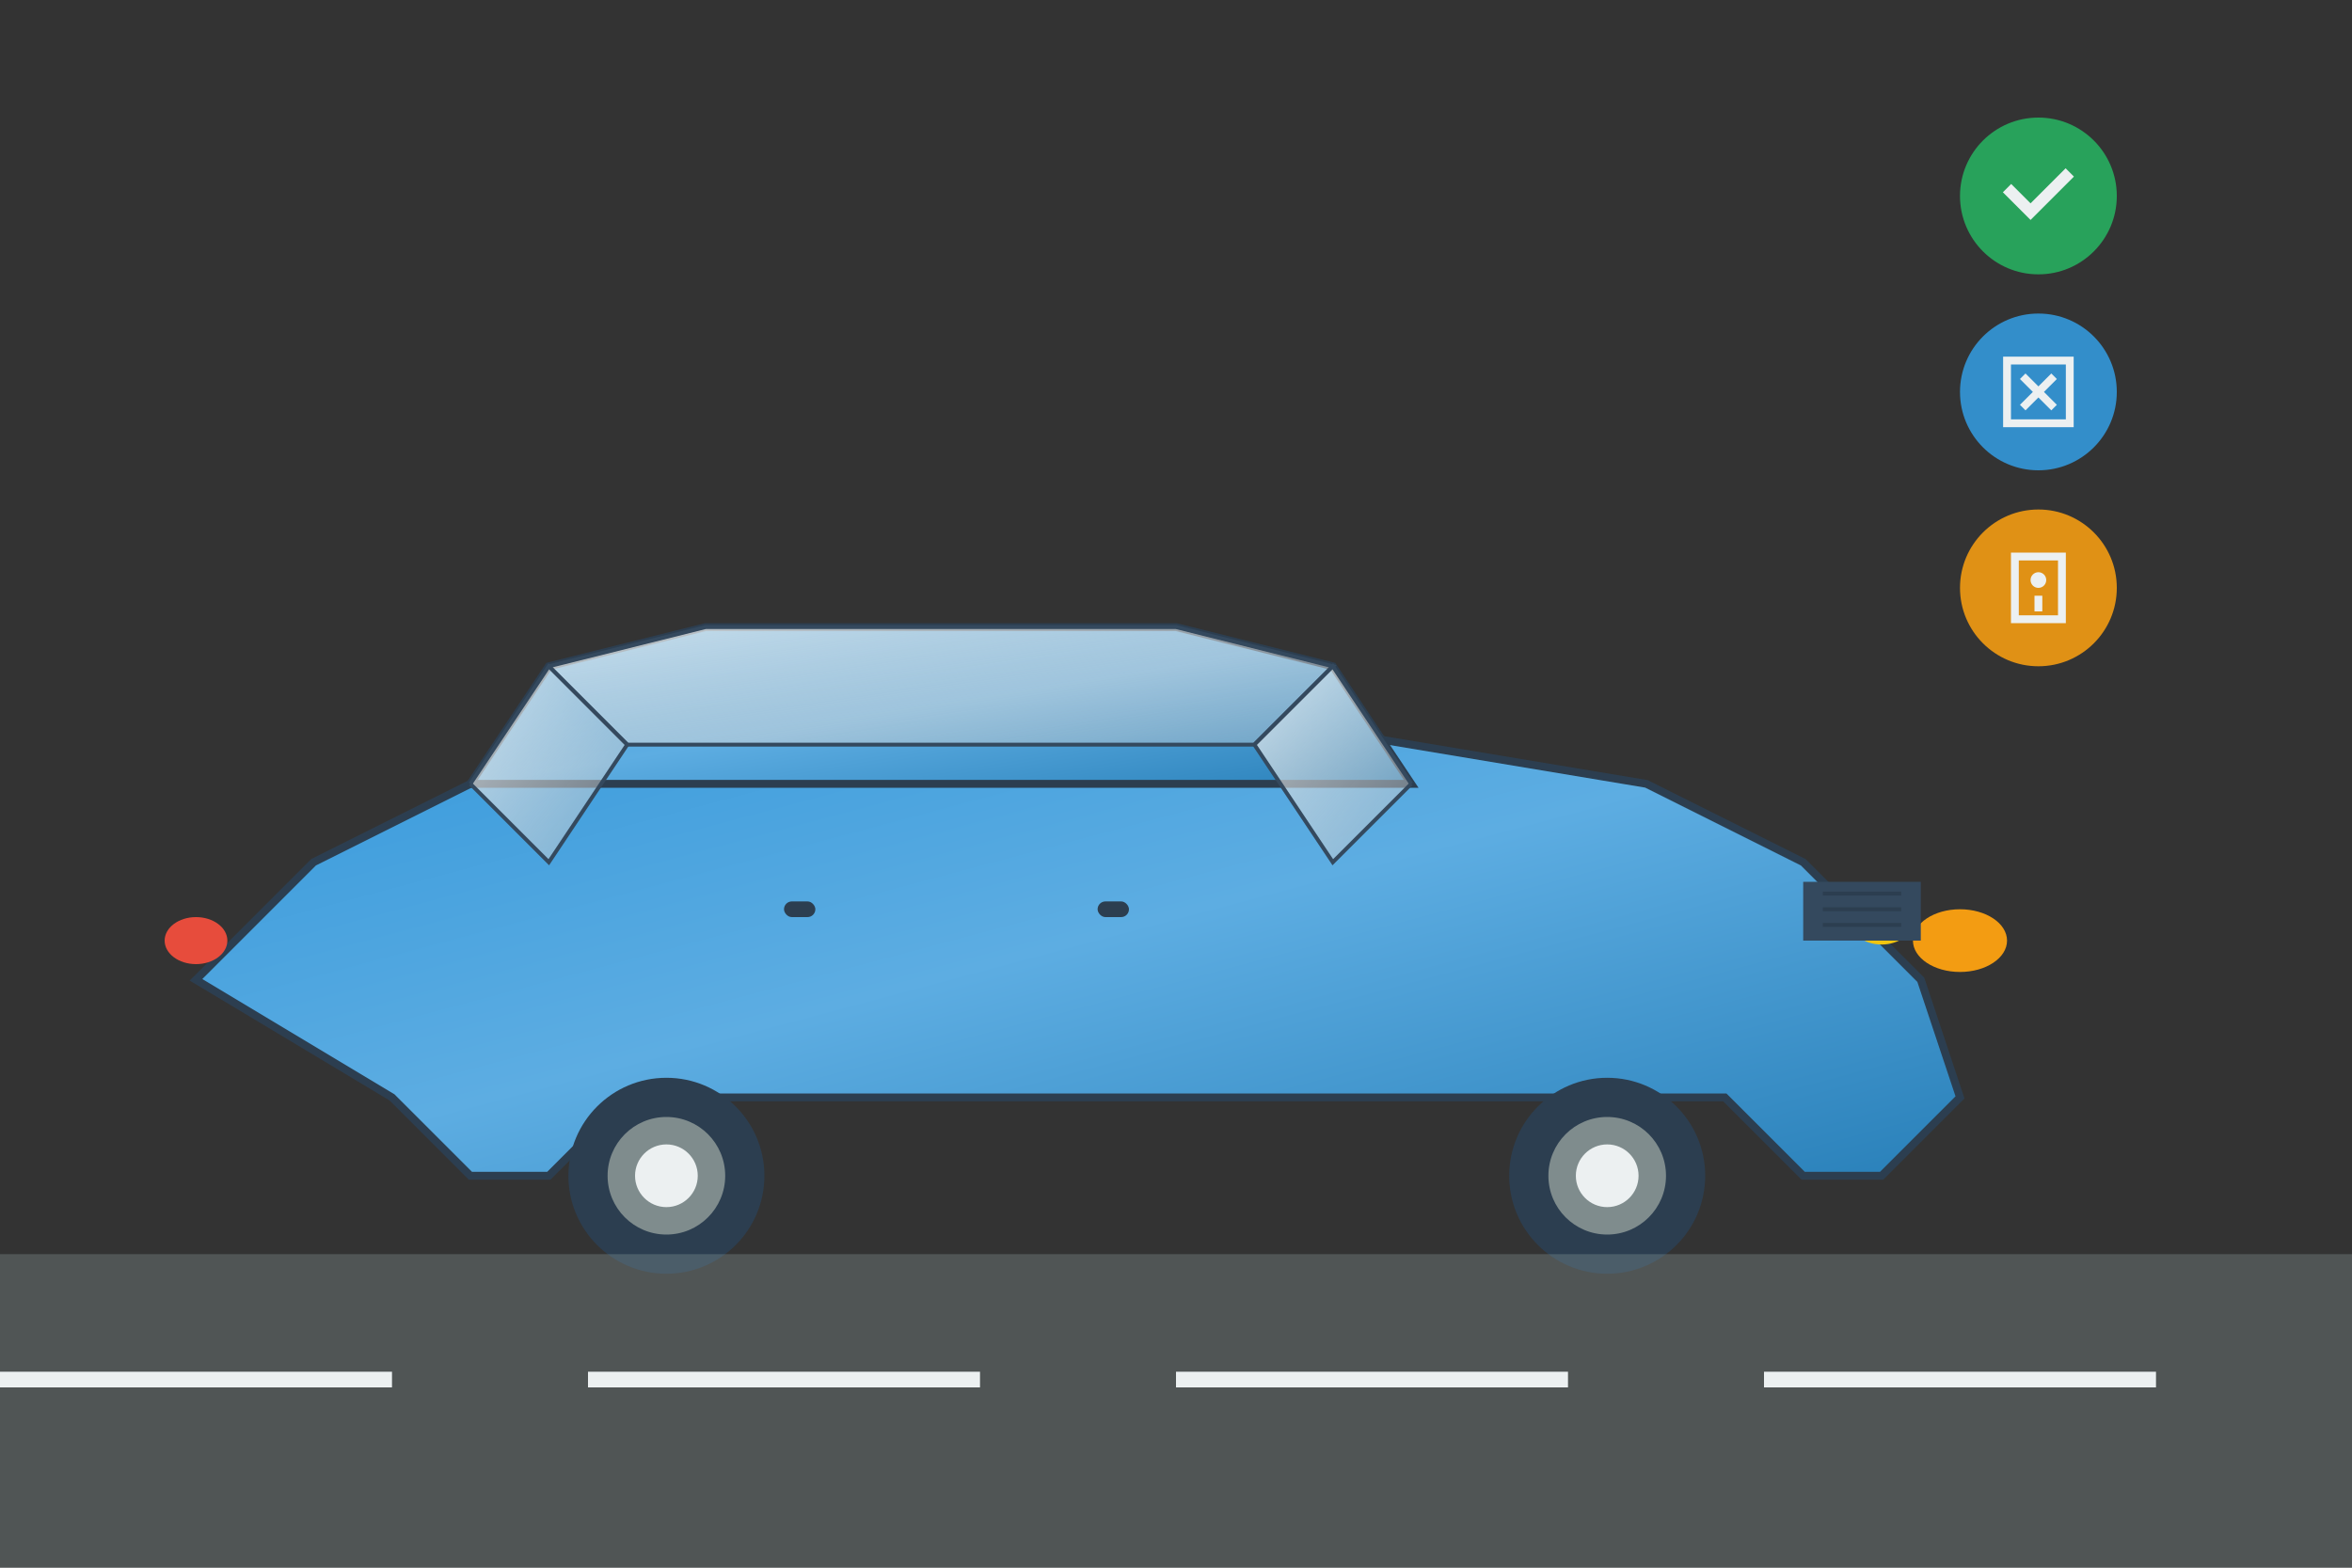 <svg width="600" height="400" viewBox="0 0 600 400" xmlns="http://www.w3.org/2000/svg">
  <rect x="0" y="0" width="600" height="400" fill="#333333" stroke="none"/>
  <defs>
    <linearGradient id="carGradient" x1="0%" y1="0%" x2="100%" y2="100%">
      <stop offset="0%" style="stop-color:#3498db;stop-opacity:1" />
      <stop offset="50%" style="stop-color:#5dade2;stop-opacity:1" />
      <stop offset="100%" style="stop-color:#2980b9;stop-opacity:1" />
    </linearGradient>
    <linearGradient id="windshieldGradient" x1="0%" y1="0%" x2="100%" y2="100%">
      <stop offset="0%" style="stop-color:#ecf0f1;stop-opacity:0.8" />
      <stop offset="100%" style="stop-color:#bdc3c7;stop-opacity:0.4" />
    </linearGradient>
  </defs>
  
  <!-- Car body -->
  <path d="M50 250 L80 220 L120 200 L180 180 L300 180 L420 200 L460 220 L490 250 L500 280 L480 300 L460 300 L440 280 L160 280 L140 300 L120 300 L100 280 L50 250 Z" 
        fill="url(#carGradient)" stroke="#2c3e50" stroke-width="2"/>
  
  <!-- Car roof -->
  <path d="M120 200 L140 170 L180 160 L300 160 L340 170 L360 200 L120 200" 
        fill="url(#carGradient)" stroke="#2c3e50" stroke-width="2"/>
  
  <!-- Windshield -->
  <path d="M140 170 L180 160 L300 160 L340 170 L320 190 L160 190 L140 170" 
        fill="url(#windshieldGradient)" stroke="#34495e" stroke-width="1"/>
  
  <!-- Side windows -->
  <path d="M120 200 L140 170 L160 190 L140 220 L120 200" 
        fill="url(#windshieldGradient)" stroke="#34495e" stroke-width="1"/>
  <path d="M360 200 L340 170 L320 190 L340 220 L360 200" 
        fill="url(#windshieldGradient)" stroke="#34495e" stroke-width="1"/>
  
  <!-- Wheels -->
  <circle cx="170" cy="300" r="25" fill="#2c3e50"/>
  <circle cx="410" cy="300" r="25" fill="#2c3e50"/>
  <circle cx="170" cy="300" r="15" fill="#7f8c8d"/>
  <circle cx="410" cy="300" r="15" fill="#7f8c8d"/>
  <circle cx="170" cy="300" r="8" fill="#ecf0f1"/>
  <circle cx="410" cy="300" r="8" fill="#ecf0f1"/>
  
  <!-- Headlights -->
  <ellipse cx="500" cy="240" rx="12" ry="8" fill="#f39c12"/>
  <ellipse cx="480" cy="235" rx="8" ry="6" fill="#f1c40f"/>
  
  <!-- Taillights -->
  <ellipse cx="50" cy="240" rx="8" ry="6" fill="#e74c3c"/>
  
  <!-- Door handles -->
  <rect x="200" y="230" width="8" height="4" rx="2" fill="#2c3e50"/>
  <rect x="280" y="230" width="8" height="4" rx="2" fill="#2c3e50"/>
  
  <!-- Grille -->
  <rect x="460" y="225" width="30" height="15" fill="#34495e"/>
  <line x1="465" y1="228" x2="485" y2="228" stroke="#2c3e50" stroke-width="1"/>
  <line x1="465" y1="232" x2="485" y2="232" stroke="#2c3e50" stroke-width="1"/>
  <line x1="465" y1="236" x2="485" y2="236" stroke="#2c3e50" stroke-width="1"/>
  
  <!-- Background elements -->
  <rect x="0" y="320" width="600" height="80" fill="#95a5a6" opacity="0.3"/>
  
  <!-- Road markings -->
  <rect x="0" y="350" width="100" height="4" fill="#ecf0f1"/>
  <rect x="150" y="350" width="100" height="4" fill="#ecf0f1"/>
  <rect x="300" y="350" width="100" height="4" fill="#ecf0f1"/>
  <rect x="450" y="350" width="100" height="4" fill="#ecf0f1"/>
  
  <!-- Inspection symbols -->
  <g transform="translate(520, 50)">
    <circle cx="0" cy="0" r="20" fill="#27ae60" opacity="0.9"/>
    <path d="M-8 -2 L-2 4 L8 -6" stroke="#ecf0f1" stroke-width="3" fill="none"/>
  </g>
  
  <g transform="translate(520, 100)">
    <circle cx="0" cy="0" r="20" fill="#3498db" opacity="0.9"/>
    <rect x="-8" y="-8" width="16" height="16" fill="none" stroke="#ecf0f1" stroke-width="2"/>
    <path d="M-4 -4 L4 4 M4 -4 L-4 4" stroke="#ecf0f1" stroke-width="2"/>
  </g>
  
  <g transform="translate(520, 150)">
    <circle cx="0" cy="0" r="20" fill="#f39c12" opacity="0.9"/>
    <rect x="-6" y="-8" width="12" height="16" fill="none" stroke="#ecf0f1" stroke-width="2"/>
    <circle cx="0" cy="-2" r="2" fill="#ecf0f1"/>
    <rect x="-1" y="2" width="2" height="4" fill="#ecf0f1"/>
  </g>
</svg>
